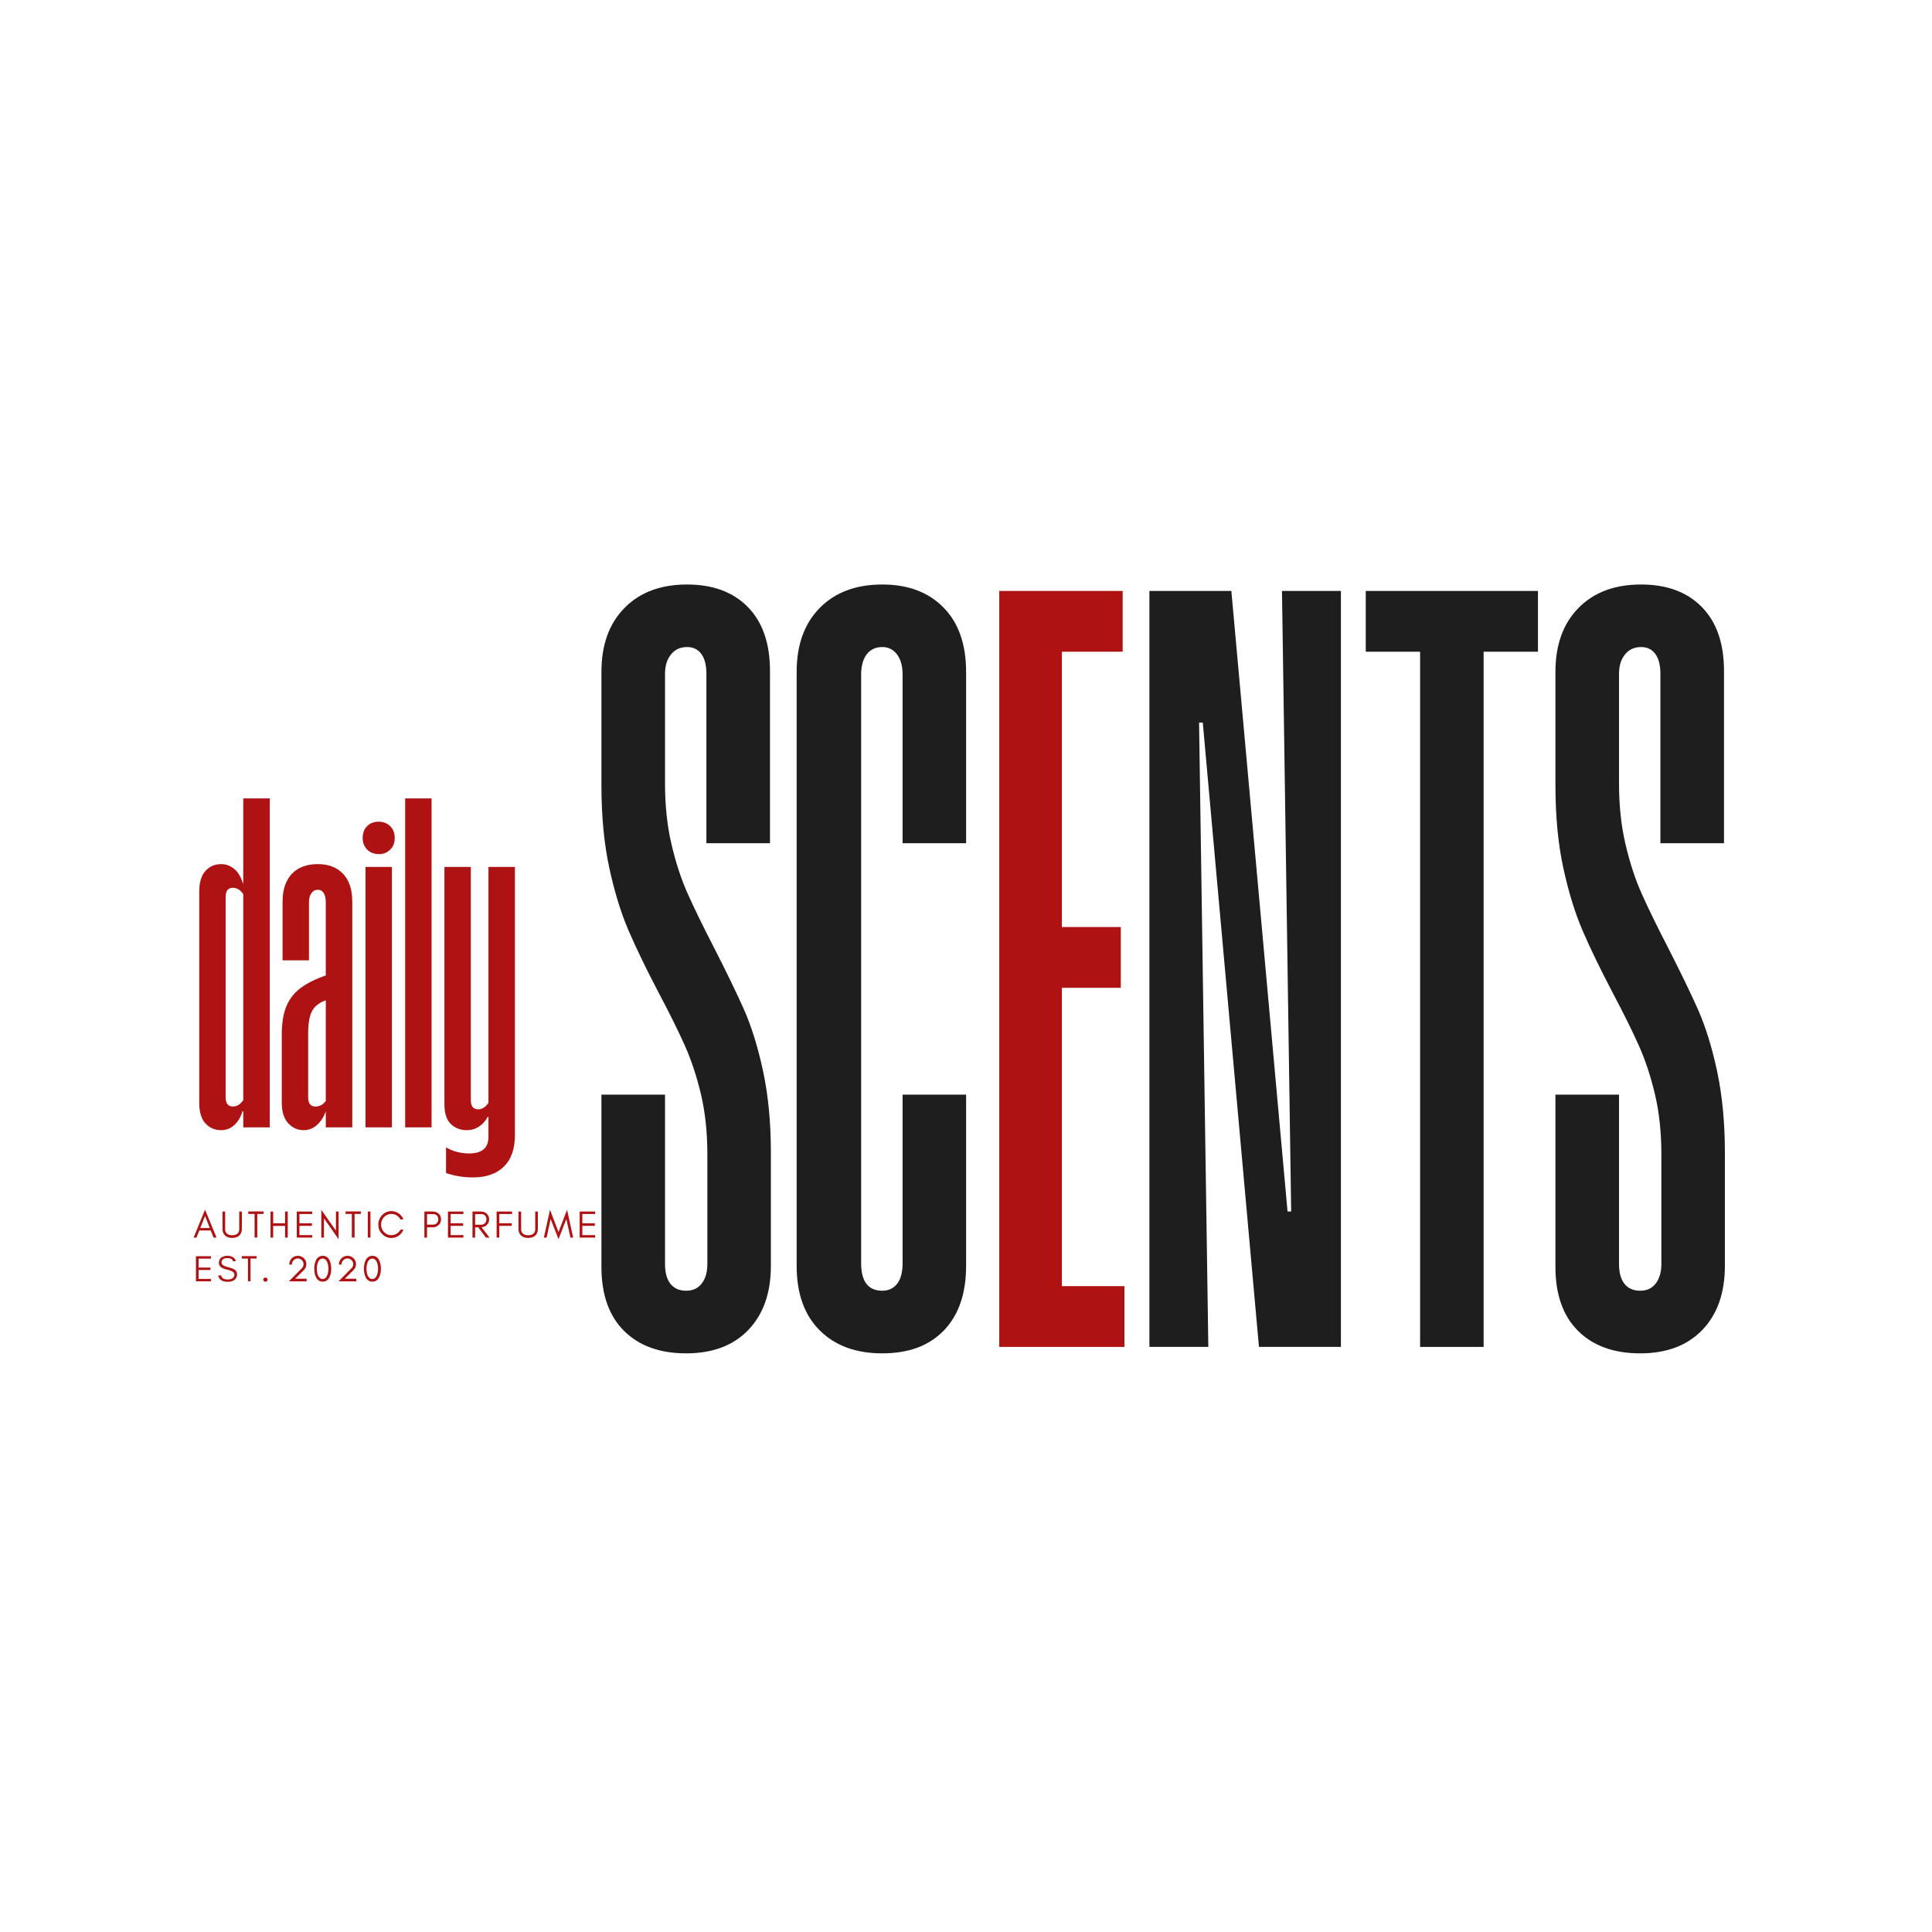 <?xml version="1.0" encoding="UTF-8"?>
<svg xmlns="http://www.w3.org/2000/svg" xmlns:xlink="http://www.w3.org/1999/xlink" width="500" zoomAndPan="magnify" viewBox="0 0 375 375" height="500" preserveAspectRatio="xMidYMid meet" version="1.0">
  <defs>
    <g></g>
    <clipPath id="ed314678ee">
      <path d="M 0.441 1 L 6 1 L 6 8 L 0.441 8 Z M 0.441 1 " clip-rule="nonzero"></path>
    </clipPath>
    <clipPath id="e830c7db4b">
      <rect x="0" width="81" y="0" height="10"></rect>
    </clipPath>
    <clipPath id="2a74c5e585">
      <rect x="0" width="39" y="0" height="10"></rect>
    </clipPath>
    <clipPath id="1496694b38">
      <rect x="0" width="224" y="0" height="247"></rect>
    </clipPath>
    <clipPath id="4d0beddb49">
      <rect x="0" width="65" y="0" height="109"></rect>
    </clipPath>
  </defs>
  <g transform="matrix(1, 0, 0, 1, 37, 233)">
    <g clip-path="url(#e830c7db4b)">
      <g clip-path="url(#ed314678ee)">
        <g fill="#af1212" fill-opacity="1">
          <g transform="translate(0.5, 7.217)">
            <g>
              <path d="M 1.375 -1.859 L 3.219 -1.859 L 2.297 -4.203 Z M 4.531 0 L 3.953 0 L 3.406 -1.375 L 1.188 -1.375 L 0.641 0 L 0.078 0 L 2.297 -5.422 Z M 4.531 0 "></path>
            </g>
          </g>
        </g>
      </g>
      <g fill="#af1212" fill-opacity="1">
        <g transform="translate(5.73, 7.217)">
          <g>
            <path d="M 4.219 -1.672 C 4.219 -1.129 4.039 -0.695 3.688 -0.375 C 3.352 -0.082 2.906 0.062 2.344 0.062 C 1.77 0.062 1.316 -0.082 0.984 -0.375 C 0.629 -0.695 0.453 -1.129 0.453 -1.672 L 0.453 -5.062 L 0.969 -5.062 L 0.969 -1.609 C 0.969 -1.223 1.109 -0.926 1.391 -0.719 C 1.629 -0.539 1.945 -0.453 2.344 -0.453 C 2.957 -0.453 3.375 -0.66 3.594 -1.078 C 3.664 -1.223 3.703 -1.398 3.703 -1.609 L 3.703 -5.062 L 4.219 -5.062 Z M 4.219 -1.672 "></path>
          </g>
        </g>
      </g>
      <g fill="#af1212" fill-opacity="1">
        <g transform="translate(11.034, 7.217)">
          <g>
            <path d="M 0.156 -4.594 L 0.156 -5.078 L 3.125 -5.078 L 3.125 -4.594 L 1.906 -4.594 L 1.906 -0.016 L 1.375 -0.016 L 1.375 -4.594 Z M 0.156 -4.594 "></path>
          </g>
        </g>
      </g>
      <g fill="#af1212" fill-opacity="1">
        <g transform="translate(14.945, 7.217)">
          <g>
            <path d="M 1.078 0 L 0.562 0 L 0.562 -5.062 L 1.078 -5.062 L 1.078 -2.781 L 3.391 -2.781 L 3.391 -5.062 L 3.906 -5.062 L 3.906 0 L 3.391 0 L 3.391 -2.266 L 1.078 -2.266 Z M 1.078 0 "></path>
          </g>
        </g>
      </g>
      <g fill="#af1212" fill-opacity="1">
        <g transform="translate(20.041, 7.217)">
          <g>
            <path d="M 3.562 0 L 0.562 0 L 0.562 -5.062 L 3.562 -5.062 L 3.562 -4.578 L 1.078 -4.578 L 1.078 -2.781 L 3.5 -2.781 L 3.5 -2.281 L 1.078 -2.281 L 1.078 -0.484 L 3.562 -0.484 Z M 3.562 0 "></path>
          </g>
        </g>
      </g>
      <g fill="#af1212" fill-opacity="1">
        <g transform="translate(24.801, 7.217)">
          <g>
            <path d="M 1.078 -3.734 L 1.078 0 L 0.562 0 L 0.562 -5.391 L 3.406 -1.344 L 3.406 -5.062 L 3.922 -5.062 L 3.922 0.312 Z M 1.078 -3.734 "></path>
          </g>
        </g>
      </g>
      <g fill="#af1212" fill-opacity="1">
        <g transform="translate(29.919, 7.217)">
          <g>
            <path d="M 0.156 -4.594 L 0.156 -5.078 L 3.125 -5.078 L 3.125 -4.594 L 1.906 -4.594 L 1.906 -0.016 L 1.375 -0.016 L 1.375 -4.594 Z M 0.156 -4.594 "></path>
          </g>
        </g>
      </g>
      <g fill="#af1212" fill-opacity="1">
        <g transform="translate(33.83, 7.217)">
          <g>
            <path d="M 1.078 0 L 0.562 0 L 0.562 -5.062 L 1.078 -5.062 Z M 1.078 0 "></path>
          </g>
        </g>
      </g>
      <g fill="#af1212" fill-opacity="1">
        <g transform="translate(36.103, 7.217)">
          <g>
            <path d="M 5.203 -1.547 C 5.016 -1.055 4.707 -0.664 4.281 -0.375 C 3.852 -0.07 3.379 0.078 2.859 0.078 C 2.16 0.078 1.562 -0.18 1.062 -0.703 C 0.57 -1.203 0.328 -1.812 0.328 -2.531 C 0.328 -2.883 0.395 -3.219 0.531 -3.531 C 0.656 -3.844 0.832 -4.117 1.062 -4.359 C 1.562 -4.879 2.16 -5.141 2.859 -5.141 C 3.379 -5.141 3.852 -4.992 4.281 -4.703 C 4.707 -4.398 5.016 -4.008 5.203 -3.531 L 4.625 -3.531 C 4.352 -4.031 3.945 -4.363 3.406 -4.531 C 3.227 -4.57 3.02 -4.594 2.781 -4.594 C 2.551 -4.594 2.316 -4.539 2.078 -4.438 C 1.828 -4.32 1.613 -4.172 1.438 -3.984 C 1.051 -3.578 0.859 -3.094 0.859 -2.531 C 0.859 -1.969 1.051 -1.484 1.438 -1.078 C 1.832 -0.672 2.305 -0.469 2.859 -0.469 C 3.234 -0.469 3.582 -0.566 3.906 -0.766 C 4.219 -0.961 4.461 -1.223 4.641 -1.547 Z M 5.203 -1.547 "></path>
          </g>
        </g>
      </g>
      <g fill="#af1212" fill-opacity="1">
        <g transform="translate(42.167, 7.217)">
          <g></g>
        </g>
      </g>
      <g fill="#af1212" fill-opacity="1">
        <g transform="translate(44.811, 7.217)">
          <g>
            <path d="M 1.078 -2.516 L 2.266 -2.516 C 2.555 -2.516 2.797 -2.613 2.984 -2.812 C 3.172 -3.008 3.266 -3.258 3.266 -3.562 C 3.266 -3.852 3.176 -4.094 3 -4.281 C 2.812 -4.469 2.566 -4.562 2.266 -4.562 L 1.078 -4.562 Z M 3.797 -3.547 C 3.797 -3.098 3.641 -2.727 3.328 -2.438 C 3.016 -2.145 2.633 -2 2.188 -2 L 1.078 -2 L 1.078 0 L 0.562 0 L 0.562 -5.062 L 2.188 -5.062 C 2.633 -5.062 3.016 -4.922 3.328 -4.641 C 3.641 -4.359 3.797 -3.992 3.797 -3.547 Z M 3.797 -3.547 "></path>
          </g>
        </g>
      </g>
      <g fill="#af1212" fill-opacity="1">
        <g transform="translate(49.386, 7.217)">
          <g>
            <path d="M 3.562 0 L 0.562 0 L 0.562 -5.062 L 3.562 -5.062 L 3.562 -4.578 L 1.078 -4.578 L 1.078 -2.781 L 3.5 -2.781 L 3.5 -2.281 L 1.078 -2.281 L 1.078 -0.484 L 3.562 -0.484 Z M 3.562 0 "></path>
          </g>
        </g>
      </g>
      <g fill="#af1212" fill-opacity="1">
        <g transform="translate(54.146, 7.217)">
          <g>
            <path d="M 1.078 -2.5 L 2.266 -2.5 C 2.555 -2.5 2.797 -2.598 2.984 -2.797 C 3.172 -3.004 3.266 -3.258 3.266 -3.562 C 3.266 -3.852 3.176 -4.094 3 -4.281 C 2.812 -4.469 2.566 -4.562 2.266 -4.562 L 1.078 -4.562 Z M 3.797 -3.547 C 3.797 -3.098 3.641 -2.727 3.328 -2.438 C 3.047 -2.176 2.707 -2.035 2.312 -2.016 L 3.875 0 L 3.172 0 L 1.688 -2 L 1.078 -2 L 1.078 0 L 0.562 0 L 0.562 -5.062 L 2.188 -5.062 C 2.633 -5.062 3.016 -4.922 3.328 -4.641 C 3.641 -4.348 3.797 -3.984 3.797 -3.547 Z M 3.797 -3.547 "></path>
          </g>
        </g>
      </g>
      <g fill="#af1212" fill-opacity="1">
        <g transform="translate(58.832, 7.217)">
          <g>
            <path d="M 3.562 -4.578 L 1.078 -4.578 L 1.078 -2.781 L 3.5 -2.781 L 3.5 -2.281 L 1.078 -2.281 L 1.078 0 L 0.562 0 L 0.562 -5.062 L 3.562 -5.062 Z M 3.562 -4.578 "></path>
          </g>
        </g>
      </g>
      <g fill="#af1212" fill-opacity="1">
        <g transform="translate(63.183, 7.217)">
          <g>
            <path d="M 4.219 -1.672 C 4.219 -1.129 4.039 -0.695 3.688 -0.375 C 3.352 -0.082 2.906 0.062 2.344 0.062 C 1.77 0.062 1.316 -0.082 0.984 -0.375 C 0.629 -0.695 0.453 -1.129 0.453 -1.672 L 0.453 -5.062 L 0.969 -5.062 L 0.969 -1.609 C 0.969 -1.223 1.109 -0.926 1.391 -0.719 C 1.629 -0.539 1.945 -0.453 2.344 -0.453 C 2.957 -0.453 3.375 -0.66 3.594 -1.078 C 3.664 -1.223 3.703 -1.398 3.703 -1.609 L 3.703 -5.062 L 4.219 -5.062 Z M 4.219 -1.672 "></path>
          </g>
        </g>
      </g>
      <g fill="#af1212" fill-opacity="1">
        <g transform="translate(68.487, 7.217)">
          <g>
            <path d="M 5.234 0 L 4.438 -3.609 L 2.922 0.297 L 1.391 -3.609 L 0.609 0 L 0.078 0 L 1.266 -5.406 L 2.922 -1.062 L 4.578 -5.406 L 5.766 0 Z M 5.234 0 "></path>
          </g>
        </g>
      </g>
      <g fill="#af1212" fill-opacity="1">
        <g transform="translate(74.953, 7.217)">
          <g>
            <path d="M 3.562 0 L 0.562 0 L 0.562 -5.062 L 3.562 -5.062 L 3.562 -4.578 L 1.078 -4.578 L 1.078 -2.781 L 3.5 -2.781 L 3.5 -2.281 L 1.078 -2.281 L 1.078 -0.484 L 3.562 -0.484 Z M 3.562 0 "></path>
          </g>
        </g>
      </g>
    </g>
  </g>
  <g transform="matrix(1, 0, 0, 1, 37, 241)">
    <g clip-path="url(#2a74c5e585)">
      <g fill="#af1212" fill-opacity="1">
        <g transform="translate(0.5, 7.705)">
          <g>
            <path d="M 3.438 0 L 0.531 0 L 0.531 -4.875 L 3.438 -4.875 L 3.438 -4.406 L 1.047 -4.406 L 1.047 -2.672 L 3.359 -2.672 L 3.359 -2.203 L 1.047 -2.203 L 1.047 -0.469 L 3.438 -0.469 Z M 3.438 0 "></path>
          </g>
        </g>
      </g>
      <g fill="#af1212" fill-opacity="1">
        <g transform="translate(5.079, 7.705)">
          <g>
            <path d="M 1.891 -2.297 C 0.898 -2.523 0.406 -2.953 0.406 -3.578 C 0.406 -4.035 0.562 -4.379 0.875 -4.609 C 1.195 -4.836 1.578 -4.953 2.016 -4.953 C 2.961 -4.953 3.523 -4.598 3.703 -3.891 L 3.156 -3.891 C 3.062 -4.305 2.68 -4.516 2.016 -4.516 C 1.547 -4.516 1.219 -4.379 1.031 -4.109 C 0.957 -3.992 0.922 -3.859 0.922 -3.703 C 0.922 -3.398 1.082 -3.172 1.406 -3.016 C 1.562 -2.93 1.883 -2.828 2.375 -2.703 C 2.875 -2.566 3.238 -2.422 3.469 -2.266 C 3.781 -2.047 3.938 -1.738 3.938 -1.344 C 3.938 -0.852 3.738 -0.477 3.344 -0.219 C 3.02 -0.008 2.617 0.094 2.141 0.094 C 1.066 0.094 0.441 -0.316 0.266 -1.141 L 0.859 -1.141 C 0.953 -0.617 1.379 -0.359 2.141 -0.359 C 2.691 -0.359 3.07 -0.508 3.281 -0.812 C 3.363 -0.938 3.406 -1.102 3.406 -1.312 C 3.406 -1.508 3.328 -1.672 3.172 -1.797 C 2.953 -1.984 2.523 -2.148 1.891 -2.297 Z M 1.891 -2.297 "></path>
          </g>
        </g>
      </g>
      <g fill="#af1212" fill-opacity="1">
        <g transform="translate(9.801, 7.705)">
          <g>
            <path d="M 0.141 -4.422 L 0.141 -4.891 L 3.016 -4.891 L 3.016 -4.422 L 1.828 -4.422 L 1.828 -0.016 L 1.328 -0.016 L 1.328 -4.422 Z M 0.141 -4.422 "></path>
          </g>
        </g>
      </g>
      <g fill="#af1212" fill-opacity="1">
        <g transform="translate(13.562, 7.705)">
          <g>
            <path d="M 0.953 0.078 C 0.836 0.078 0.742 0.035 0.672 -0.047 C 0.578 -0.129 0.531 -0.223 0.531 -0.328 C 0.531 -0.441 0.57 -0.535 0.656 -0.609 C 0.738 -0.691 0.836 -0.734 0.953 -0.734 C 1.066 -0.734 1.164 -0.695 1.25 -0.625 C 1.332 -0.539 1.375 -0.445 1.375 -0.344 C 1.375 -0.227 1.332 -0.129 1.25 -0.047 C 1.164 0.035 1.066 0.078 0.953 0.078 Z M 0.953 0.078 "></path>
          </g>
        </g>
      </g>
      <g fill="#af1212" fill-opacity="1">
        <g transform="translate(16.081, 7.705)">
          <g></g>
        </g>
      </g>
      <g fill="#af1212" fill-opacity="1">
        <g transform="translate(18.621, 7.705)">
          <g>
            <path d="M 0.453 0 L 2.969 -2.547 C 3.188 -2.766 3.297 -3.023 3.297 -3.328 C 3.297 -3.641 3.188 -3.898 2.969 -4.109 C 2.738 -4.328 2.473 -4.438 2.172 -4.438 C 1.848 -4.438 1.578 -4.316 1.359 -4.078 C 1.117 -3.828 1.016 -3.551 1.047 -3.25 L 0.531 -3.25 C 0.52 -3.719 0.676 -4.117 1 -4.453 C 1.32 -4.785 1.719 -4.953 2.188 -4.953 C 2.633 -4.953 3.023 -4.797 3.359 -4.484 C 3.68 -4.172 3.844 -3.785 3.844 -3.328 C 3.844 -2.879 3.68 -2.5 3.359 -2.188 L 1.656 -0.5 L 3.891 -0.5 L 3.891 0 Z M 0.453 0 "></path>
          </g>
        </g>
      </g>
      <g fill="#af1212" fill-opacity="1">
        <g transform="translate(23.638, 7.705)">
          <g>
            <path d="M 2.406 -4.312 C 2.281 -4.383 2.141 -4.422 1.984 -4.422 C 1.828 -4.422 1.691 -4.383 1.578 -4.312 C 1.453 -4.238 1.348 -4.145 1.266 -4.031 C 1.18 -3.914 1.113 -3.789 1.062 -3.656 C 1.008 -3.508 0.969 -3.363 0.938 -3.219 C 0.883 -2.945 0.859 -2.723 0.859 -2.547 C 0.859 -2.367 0.863 -2.207 0.875 -2.062 C 0.883 -1.926 0.906 -1.785 0.938 -1.641 C 0.969 -1.484 1.008 -1.336 1.062 -1.203 C 1.113 -1.055 1.188 -0.93 1.281 -0.828 C 1.469 -0.566 1.707 -0.438 2 -0.438 C 2.27 -0.438 2.5 -0.566 2.688 -0.828 C 2.895 -1.129 3.031 -1.547 3.094 -2.078 C 3.102 -2.211 3.109 -2.328 3.109 -2.422 C 3.109 -2.848 3.039 -3.258 2.906 -3.656 C 2.789 -3.957 2.625 -4.176 2.406 -4.312 Z M 2.016 0.062 C 1.43 0.062 0.992 -0.219 0.703 -0.781 C 0.473 -1.238 0.359 -1.797 0.359 -2.453 C 0.359 -3.098 0.473 -3.648 0.703 -4.109 C 0.992 -4.672 1.43 -4.953 2.016 -4.953 C 2.586 -4.953 3.02 -4.672 3.312 -4.109 C 3.539 -3.648 3.656 -3.098 3.656 -2.453 C 3.656 -1.797 3.539 -1.238 3.312 -0.781 C 3.02 -0.219 2.586 0.062 2.016 0.062 Z M 2.016 0.062 "></path>
          </g>
        </g>
      </g>
      <g fill="#af1212" fill-opacity="1">
        <g transform="translate(28.26, 7.705)">
          <g>
            <path d="M 0.453 0 L 2.969 -2.547 C 3.188 -2.766 3.297 -3.023 3.297 -3.328 C 3.297 -3.641 3.188 -3.898 2.969 -4.109 C 2.738 -4.328 2.473 -4.438 2.172 -4.438 C 1.848 -4.438 1.578 -4.316 1.359 -4.078 C 1.117 -3.828 1.016 -3.551 1.047 -3.25 L 0.531 -3.25 C 0.52 -3.719 0.676 -4.117 1 -4.453 C 1.32 -4.785 1.719 -4.953 2.188 -4.953 C 2.633 -4.953 3.023 -4.797 3.359 -4.484 C 3.68 -4.172 3.844 -3.785 3.844 -3.328 C 3.844 -2.879 3.68 -2.5 3.359 -2.188 L 1.656 -0.5 L 3.891 -0.5 L 3.891 0 Z M 0.453 0 "></path>
          </g>
        </g>
      </g>
      <g fill="#af1212" fill-opacity="1">
        <g transform="translate(33.277, 7.705)">
          <g>
            <path d="M 2.406 -4.312 C 2.281 -4.383 2.141 -4.422 1.984 -4.422 C 1.828 -4.422 1.691 -4.383 1.578 -4.312 C 1.453 -4.238 1.348 -4.145 1.266 -4.031 C 1.18 -3.914 1.113 -3.789 1.062 -3.656 C 1.008 -3.508 0.969 -3.363 0.938 -3.219 C 0.883 -2.945 0.859 -2.723 0.859 -2.547 C 0.859 -2.367 0.863 -2.207 0.875 -2.062 C 0.883 -1.926 0.906 -1.785 0.938 -1.641 C 0.969 -1.484 1.008 -1.336 1.062 -1.203 C 1.113 -1.055 1.188 -0.93 1.281 -0.828 C 1.469 -0.566 1.707 -0.438 2 -0.438 C 2.27 -0.438 2.5 -0.566 2.688 -0.828 C 2.895 -1.129 3.031 -1.547 3.094 -2.078 C 3.102 -2.211 3.109 -2.328 3.109 -2.422 C 3.109 -2.848 3.039 -3.258 2.906 -3.656 C 2.789 -3.957 2.625 -4.176 2.406 -4.312 Z M 2.016 0.062 C 1.43 0.062 0.992 -0.219 0.703 -0.781 C 0.473 -1.238 0.359 -1.797 0.359 -2.453 C 0.359 -3.098 0.473 -3.648 0.703 -4.109 C 0.992 -4.672 1.43 -4.953 2.016 -4.953 C 2.586 -4.953 3.02 -4.672 3.312 -4.109 C 3.539 -3.648 3.656 -3.098 3.656 -2.453 C 3.656 -1.797 3.539 -1.238 3.312 -0.781 C 3.02 -0.219 2.586 0.062 2.016 0.062 Z M 2.016 0.062 "></path>
          </g>
        </g>
      </g>
    </g>
  </g>
  <g transform="matrix(1, 0, 0, 1, 114, 64)">
    <g clip-path="url(#1496694b38)">
      <g fill="#1e1e1e" fill-opacity="1">
        <g transform="translate(0.596, 197.435)">
          <g>
            <path d="M 18.594 1.25 C 13.469 1.25 9.441 -0.207 6.516 -3.125 C 3.598 -6.039 2.141 -10.18 2.141 -15.547 L 2.141 -48.969 L 14.484 -48.969 L 14.484 -16.094 C 14.484 -14.414 14.836 -13.129 15.547 -12.234 C 16.266 -11.348 17.281 -10.906 18.594 -10.906 C 19.895 -10.906 20.906 -11.379 21.625 -12.328 C 22.344 -13.285 22.703 -14.539 22.703 -16.094 L 22.703 -37.359 C 22.703 -41.648 22.285 -45.551 21.453 -49.062 C 20.617 -52.57 19.57 -55.727 18.312 -58.531 C 17.062 -61.332 15.363 -64.758 13.219 -68.812 C 10.844 -73.344 8.91 -77.332 7.422 -80.781 C 5.93 -84.238 4.676 -88.32 3.656 -93.031 C 2.645 -97.738 2.141 -103.07 2.141 -109.031 L 2.141 -131.016 C 2.141 -136.254 3.629 -140.391 6.609 -143.422 C 9.586 -146.461 13.641 -147.984 18.766 -147.984 C 23.773 -147.984 27.707 -146.523 30.562 -143.609 C 33.426 -140.691 34.859 -136.551 34.859 -131.188 L 34.859 -97.766 L 22.516 -97.766 L 22.516 -130.656 C 22.516 -132.32 22.188 -133.602 21.531 -134.5 C 20.875 -135.395 19.953 -135.844 18.766 -135.844 C 17.453 -135.844 16.41 -135.363 15.641 -134.406 C 14.867 -133.457 14.484 -132.207 14.484 -130.656 L 14.484 -109.391 C 14.484 -105.098 14.898 -101.164 15.734 -97.594 C 16.566 -94.02 17.609 -90.832 18.859 -88.031 C 20.109 -85.227 21.805 -81.742 23.953 -77.578 C 26.336 -72.922 28.273 -68.926 29.766 -65.594 C 31.254 -62.258 32.504 -58.238 33.516 -53.531 C 34.523 -48.82 35.031 -43.551 35.031 -37.719 L 35.031 -15.734 C 35.031 -10.484 33.57 -6.336 30.656 -3.297 C 27.738 -0.266 23.719 1.25 18.594 1.25 Z M 18.594 1.25 "></path>
          </g>
        </g>
      </g>
      <g fill="#1e1e1e" fill-opacity="1">
        <g transform="translate(37.771, 197.435)">
          <g>
            <path d="M 19.484 1.25 C 14.359 1.25 10.305 -0.238 7.328 -3.219 C 4.348 -6.195 2.859 -10.367 2.859 -15.734 L 2.859 -131.016 C 2.859 -136.254 4.348 -140.391 7.328 -143.422 C 10.305 -146.461 14.359 -147.984 19.484 -147.984 C 24.484 -147.984 28.441 -146.492 31.359 -143.516 C 34.285 -140.547 35.75 -136.379 35.75 -131.016 L 35.75 -97.766 L 23.422 -97.766 L 23.422 -130.469 C 23.422 -132.145 23.062 -133.457 22.344 -134.406 C 21.625 -135.363 20.672 -135.844 19.484 -135.844 C 18.172 -135.844 17.156 -135.363 16.438 -134.406 C 15.727 -133.457 15.375 -132.145 15.375 -130.469 L 15.375 -16.266 C 15.375 -12.691 16.742 -10.906 19.484 -10.906 C 20.672 -10.906 21.625 -11.348 22.344 -12.234 C 23.062 -13.129 23.422 -14.473 23.422 -16.266 L 23.422 -48.969 L 35.75 -48.969 L 35.75 -15.734 C 35.75 -10.367 34.316 -6.195 31.453 -3.219 C 28.598 -0.238 24.609 1.25 19.484 1.25 Z M 19.484 1.25 "></path>
          </g>
        </g>
      </g>
      <g fill="#af1212" fill-opacity="1">
        <g transform="translate(76.377, 197.435)">
          <g>
            <path d="M 27.875 -11.797 L 27.875 0 L 3.578 0 L 3.578 -146.734 L 27.531 -146.734 L 27.531 -134.938 L 15.734 -134.938 L 15.734 -81.5 L 27.172 -81.5 L 27.172 -69.703 L 15.734 -69.703 L 15.734 -11.797 Z M 27.875 -11.797 "></path>
          </g>
        </g>
      </g>
      <g fill="#1e1e1e" fill-opacity="1">
        <g transform="translate(105.52, 197.435)">
          <g>
            <path d="M 3.578 -146.734 L 19.484 -146.734 L 30.391 -26.281 L 31.094 -26.281 L 29.312 -146.734 L 40.75 -146.734 L 40.75 0 L 24.844 0 L 13.938 -121.188 L 13.219 -121.188 L 15.016 0 L 3.578 0 Z M 3.578 -146.734 "></path>
          </g>
        </g>
      </g>
      <g fill="#1e1e1e" fill-opacity="1">
        <g transform="translate(149.844, 197.435)">
          <g>
            <path d="M 11.797 -134.938 L 1.25 -134.938 L 1.25 -146.734 L 34.672 -146.734 L 34.672 -134.938 L 24.125 -134.938 L 24.125 0 L 11.797 0 Z M 11.797 -134.938 "></path>
          </g>
        </g>
      </g>
      <g fill="#1e1e1e" fill-opacity="1">
        <g transform="translate(185.768, 197.435)">
          <g>
            <path d="M 18.594 1.25 C 13.469 1.25 9.441 -0.207 6.516 -3.125 C 3.598 -6.039 2.141 -10.18 2.141 -15.547 L 2.141 -48.969 L 14.484 -48.969 L 14.484 -16.094 C 14.484 -14.414 14.836 -13.129 15.547 -12.234 C 16.266 -11.348 17.281 -10.906 18.594 -10.906 C 19.895 -10.906 20.906 -11.379 21.625 -12.328 C 22.344 -13.285 22.703 -14.539 22.703 -16.094 L 22.703 -37.359 C 22.703 -41.648 22.285 -45.551 21.453 -49.062 C 20.617 -52.57 19.57 -55.727 18.312 -58.531 C 17.062 -61.332 15.363 -64.758 13.219 -68.812 C 10.844 -73.344 8.91 -77.332 7.422 -80.781 C 5.93 -84.238 4.676 -88.32 3.656 -93.031 C 2.645 -97.738 2.141 -103.07 2.141 -109.031 L 2.141 -131.016 C 2.141 -136.254 3.629 -140.391 6.609 -143.422 C 9.586 -146.461 13.641 -147.984 18.766 -147.984 C 23.773 -147.984 27.707 -146.523 30.562 -143.609 C 33.426 -140.691 34.859 -136.551 34.859 -131.188 L 34.859 -97.766 L 22.516 -97.766 L 22.516 -130.656 C 22.516 -132.32 22.188 -133.602 21.531 -134.5 C 20.875 -135.395 19.953 -135.844 18.766 -135.844 C 17.453 -135.844 16.41 -135.363 15.641 -134.406 C 14.867 -133.457 14.484 -132.207 14.484 -130.656 L 14.484 -109.391 C 14.484 -105.098 14.898 -101.164 15.734 -97.594 C 16.566 -94.02 17.609 -90.832 18.859 -88.031 C 20.109 -85.227 21.805 -81.742 23.953 -77.578 C 26.336 -72.922 28.273 -68.926 29.766 -65.594 C 31.254 -62.258 32.504 -58.238 33.516 -53.531 C 34.523 -48.82 35.031 -43.551 35.031 -37.719 L 35.031 -15.734 C 35.031 -10.484 33.57 -6.336 30.656 -3.297 C 27.738 -0.266 23.719 1.25 18.594 1.25 Z M 18.594 1.25 "></path>
          </g>
        </g>
      </g>
    </g>
  </g>
  <g transform="matrix(1, 0, 0, 1, 37, 133)">
    <g clip-path="url(#4d0beddb49)">
      <g fill="#af1212" fill-opacity="1">
        <g transform="translate(0.5, 85.818)">
          <g>
            <path d="M 14.859 -63.844 L 14.859 0 L 9.719 0 L 9.719 -3.109 L 9.562 -3.109 C 9.195 -1.922 8.648 -1.016 7.922 -0.391 C 7.203 0.234 6.375 0.547 5.438 0.547 C 4.195 0.547 3.176 0.109 2.375 -0.766 C 1.57 -1.648 1.172 -3.004 1.172 -4.828 L 1.172 -45.719 C 1.172 -47.539 1.57 -48.891 2.375 -49.766 C 3.176 -50.648 4.195 -51.094 5.438 -51.094 C 6.375 -51.094 7.219 -50.781 7.969 -50.156 C 8.719 -49.531 9.273 -48.598 9.641 -47.359 L 9.719 -47.359 L 9.719 -63.844 Z M 7.703 -4.047 C 8.473 -4.047 9.145 -4.457 9.719 -5.281 L 9.719 -45.266 C 9.145 -46.086 8.473 -46.5 7.703 -46.5 C 6.766 -46.5 6.297 -45.906 6.297 -44.719 L 6.297 -5.828 C 6.297 -4.641 6.766 -4.047 7.703 -4.047 Z M 7.703 -4.047 "></path>
          </g>
        </g>
      </g>
      <g fill="#af1212" fill-opacity="1">
        <g transform="translate(16.674, 85.818)">
          <g>
            <path d="M 8.016 -51.094 C 10.086 -51.094 11.719 -50.469 12.906 -49.219 C 14.102 -47.977 14.703 -46.164 14.703 -43.781 L 14.703 0 L 9.562 0 L 9.562 -3.109 C 9.145 -1.973 8.562 -1.078 7.812 -0.422 C 7.062 0.223 6.219 0.547 5.281 0.547 C 4.094 0.547 3.082 0.094 2.25 -0.812 C 1.426 -1.719 1.016 -3.055 1.016 -4.828 L 1.016 -17.969 C 1.016 -20.039 1.27 -21.773 1.781 -23.172 C 2.301 -24.578 3.129 -25.758 4.266 -26.719 C 5.41 -27.676 6.941 -28.516 8.859 -29.234 L 9.562 -29.469 L 9.562 -43.703 C 9.562 -44.43 9.43 -45.016 9.172 -45.453 C 8.91 -45.891 8.523 -46.109 8.016 -46.109 C 7.492 -46.109 7.078 -45.891 6.766 -45.453 C 6.453 -45.016 6.297 -44.43 6.297 -43.703 L 6.297 -32.422 L 1.172 -32.422 L 1.172 -43.781 C 1.172 -46.113 1.766 -47.914 2.953 -49.188 C 4.148 -50.457 5.836 -51.094 8.016 -51.094 Z M 7.547 -4.047 C 8.367 -4.047 9.039 -4.406 9.562 -5.125 L 9.562 -24.656 L 9.328 -24.578 C 8.141 -24.109 7.312 -23.406 6.844 -22.469 C 6.375 -21.539 6.141 -20.117 6.141 -18.203 L 6.141 -5.828 C 6.141 -4.641 6.609 -4.047 7.547 -4.047 Z M 7.547 -4.047 "></path>
          </g>
        </g>
      </g>
      <g fill="#af1212" fill-opacity="1">
        <g transform="translate(32.616, 85.818)">
          <g>
            <path d="M 1.328 -50.547 L 6.453 -50.547 L 6.453 0 L 1.328 0 Z M 3.969 -53.031 C 2.988 -53.031 2.211 -53.328 1.641 -53.922 C 1.066 -54.523 0.781 -55.266 0.781 -56.141 C 0.781 -57.129 1.066 -57.906 1.641 -58.469 C 2.211 -59.039 2.961 -59.328 3.891 -59.328 C 4.773 -59.328 5.516 -59.039 6.109 -58.469 C 6.703 -57.906 7 -57.129 7 -56.141 C 7 -55.211 6.703 -54.461 6.109 -53.891 C 5.516 -53.316 4.801 -53.031 3.969 -53.031 Z M 3.969 -53.031 "></path>
          </g>
        </g>
      </g>
      <g fill="#af1212" fill-opacity="1">
        <g transform="translate(40.314, 85.818)">
          <g>
            <path d="M 1.328 -63.844 L 6.453 -63.844 L 6.453 0 L 1.328 0 Z M 1.328 -63.844 "></path>
          </g>
        </g>
      </g>
      <g fill="#af1212" fill-opacity="1">
        <g transform="translate(48.012, 85.818)">
          <g>
            <path d="M 14.938 -50.547 L 14.938 1.484 C 14.938 4.172 14.223 6.211 12.797 7.609 C 11.367 9.016 9.359 9.719 6.766 9.719 C 5.828 9.719 4.906 9.641 4 9.484 C 3.094 9.328 2.281 9.117 1.562 8.859 L 1.562 3.891 C 2.906 4.672 4.406 5.062 6.062 5.062 C 8.551 5.062 9.797 3.992 9.797 1.859 L 9.797 -2.016 L 9.641 -2.016 C 9.223 -1.242 8.664 -0.625 7.969 -0.156 C 7.27 0.312 6.477 0.547 5.594 0.547 C 4.352 0.547 3.316 0.145 2.484 -0.656 C 1.66 -1.457 1.25 -2.742 1.25 -4.516 L 1.25 -50.547 L 6.375 -50.547 L 6.375 -5.281 C 6.375 -4.094 6.844 -3.5 7.781 -3.5 C 8.551 -3.5 9.223 -3.914 9.797 -4.75 L 9.797 -50.547 Z M 14.938 -50.547 "></path>
          </g>
        </g>
      </g>
    </g>
  </g>
</svg>
